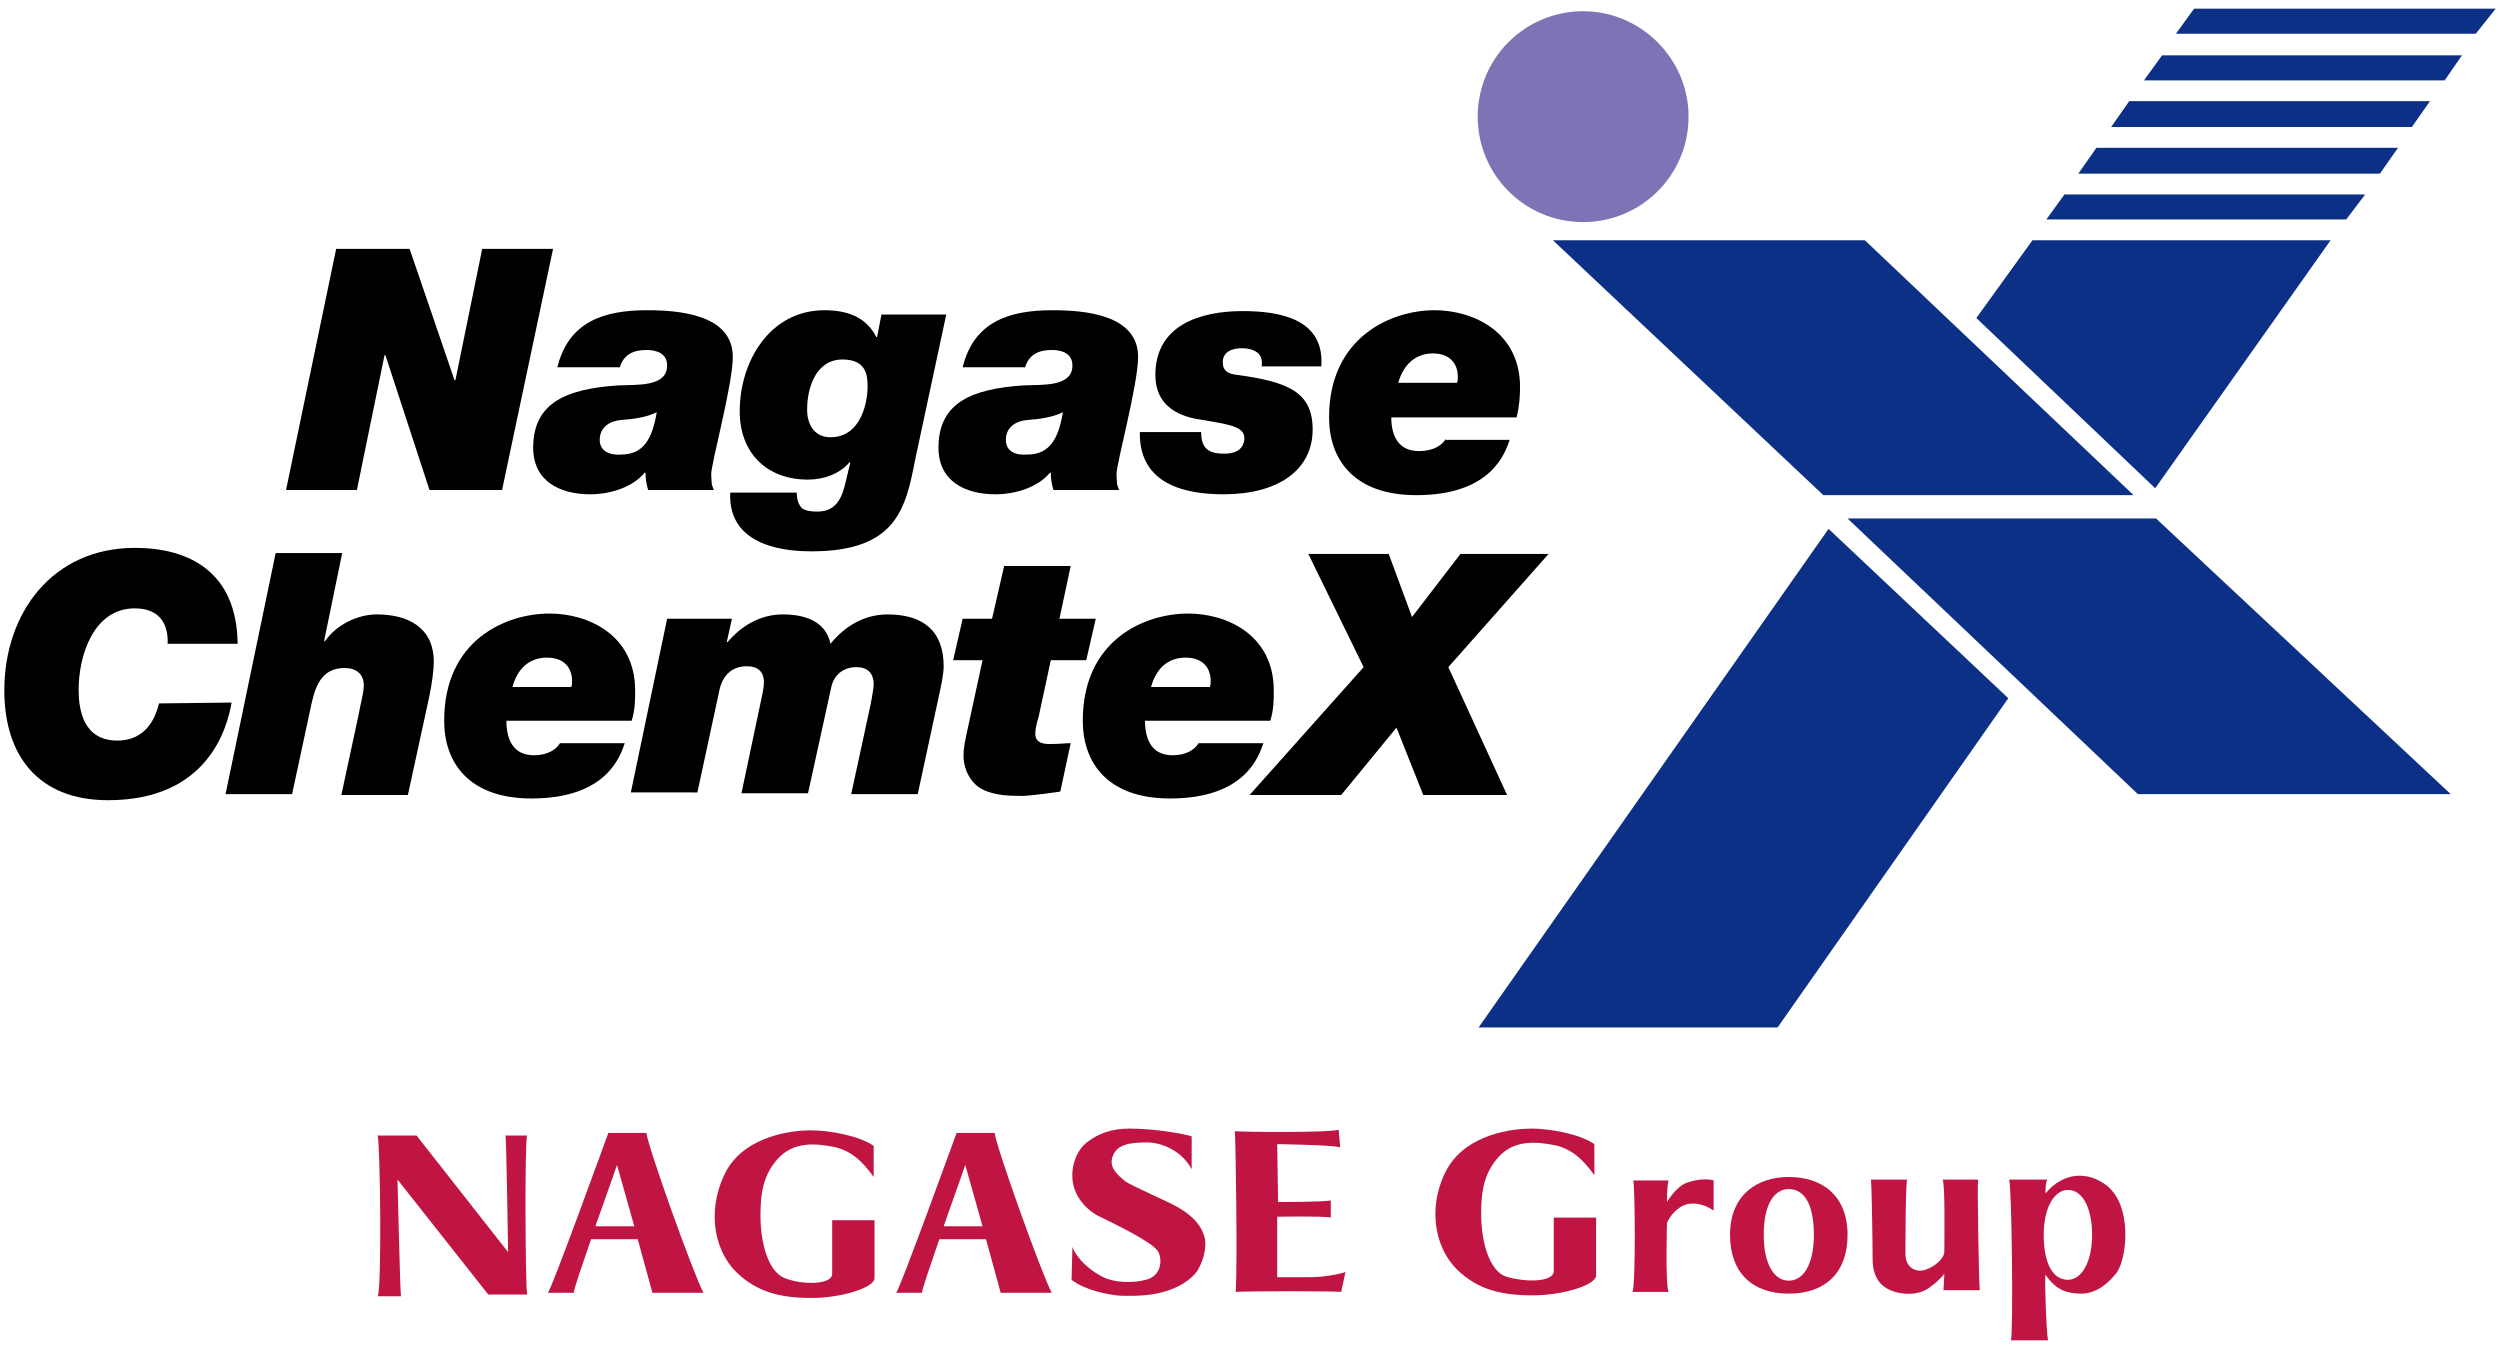 <?xml version="1.0" encoding="utf-8"?>
<!-- Generator: Adobe Illustrator 25.1.0, SVG Export Plug-In . SVG Version: 6.00 Build 0)  -->
<svg version="1.1" id="文字" xmlns="http://www.w3.org/2000/svg" xmlns:xlink="http://www.w3.org/1999/xlink" x="0px" y="0px"
	 viewBox="0 0 289.3 156.1" style="enable-background:new 0 0 289.3 156.1;" xml:space="preserve">
<style type="text/css">
	.st0{fill:#8073B5;}
	.st1{fill:#0C3085;}
	.st2{fill:#C01443;}
</style>
<g>
	<g>
		<path d="M38.9,28.8h8.5L52.6,44h0.1l3.1-15.2H64l-5.9,27.9h-8.4l-5.1-15.6h-0.1l-3.2,15.6h-8.2L38.9,28.8z"/>
		<path d="M69.4,50.9c0-1.5,1.2-2.2,2.5-2.3c1.4-0.1,2.9-0.3,4.1-0.9c-0.5,3-1.5,4.9-4.1,4.9C70.7,52.7,69.4,52.3,69.4,50.9z
			 M71.7,42.6c0.4-1.5,1.5-2.1,3.1-2.1c1.2,0,2.4,0.4,2.4,1.8c0,2.5-3.5,2.2-5.7,2.3c-5.8,0.4-9.8,1.9-9.8,7.2
			c0,3.9,3.1,5.4,6.6,5.4c2.3,0,4.9-0.8,6.3-2.5h0.1c0,0.7,0.1,1.3,0.3,2h7.6c-0.3-0.9-0.2-0.2-0.3-1.8c0-1.3,2.5-10.4,2.5-13.6
			c0-4.9-6.2-5.4-9.9-5.4c-5,0-9.1,1.3-10.4,6.6h7.2V42.6z"/>
		<path d="M97.5,41.6c2.8,0,2.9,1.9,2.9,3.2c0,1.4-0.6,5.8-4.3,5.8c-1.8,0-2.7-1.4-2.7-3.2C93.4,44.9,94.4,41.6,97.5,41.6z
			 M109.5,36.4H102l-0.5,2.6h-0.1c-1.2-2.4-3.5-3.1-6-3.1c-6.3,0-9.8,5.9-9.8,11.7c0,4.8,3.1,7.9,7.9,7.9c1.9,0,3.7-0.7,4.8-2h0.1
			l-0.5,2.1c-0.4,1.8-1,3.6-3.3,3.6c-0.8,0-1.4-0.1-1.8-0.4c-0.4-0.4-0.6-1-0.6-1.8h-7.7c-0.3,6.5,7,6.8,9.4,6.8
			c9.8,0,10.9-4.9,12-10.6L109.5,36.4z"/>
		<path d="M116.4,50.9c0-1.5,1.2-2.2,2.5-2.3c1.4-0.1,2.9-0.3,4.1-0.9c-0.5,3-1.5,4.9-4.1,4.9C117.6,52.7,116.4,52.3,116.4,50.9z
			 M118.6,42.6c0.4-1.5,1.5-2.1,3.1-2.1c1.2,0,2.4,0.4,2.4,1.8c0,2.5-3.5,2.2-5.7,2.3c-5.8,0.4-9.8,1.9-9.8,7.2
			c0,3.9,3.1,5.4,6.6,5.4c2.3,0,4.9-0.8,6.3-2.5h0.1c0,0.7,0.1,1.3,0.3,2h7.6c-0.3-0.9-0.2-0.2-0.3-1.8c0-1.3,2.5-10.4,2.5-13.6
			c0-4.9-6.2-5.4-9.9-5.4c-5,0-9.1,1.3-10.4,6.6h7.2V42.6z"/>
		<path d="M139,50.1c0,0.8,0.2,1.5,0.7,1.9s1.2,0.5,2,0.5c2.1,0,2.3-1.3,2.3-1.8c0-1.4-2-1.6-4.8-2.1c-1.4-0.2-5.5-0.8-5.5-5.2
			c0-5.8,5.2-7.4,10.1-7.4c4.3,0,9.5,0.9,9.1,6.4H146c0.1-0.8-0.1-1.3-0.5-1.6c-0.5-0.4-1.2-0.5-1.8-0.5c-1.1,0-2.2,0.4-2.2,1.6
			c0,1.1,0.7,1.4,1.8,1.5c5.8,0.8,8.6,2,8.6,6.3c0,4.7-4,7.5-10.3,7.5c-4.4,0-9.8-1.1-9.7-7.2h7.1V50.1z"/>
		<path d="M161.8,44.3c0.6-2.1,2-3.4,4-3.4s2.9,1.2,2.9,2.7c0,0.2,0,0.5-0.1,0.7H161.8z M167.3,50.8c-0.4,0.7-1.4,1.4-3.1,1.4
			c-2.4,0-3.2-1.8-3.2-3.9h14.5c0.3-1.2,0.4-2.4,0.4-3.5c0-6.4-5.4-8.9-9.9-8.9c-5,0-12.2,3.1-12.2,12.4c0,4.9,2.9,9,10.1,9
			c8.8,0,10.3-5,10.8-6.4h-7.4V50.8z"/>
		<path d="M26.8,81.3c-0.5,2.9-2.7,11.3-14.3,11.3c-8.1,0-12-5.2-12-12.7c0-9,5.6-16.5,15.1-16.5c6.2,0,11.8,2.7,11.9,11.1h-8.1
			c0.1-2.6-1.2-4.1-3.8-4.1c-4.8,0-6.5,5.5-6.5,9.4c0,2.3,0.5,5.9,4.5,5.9c2.7,0,4.2-1.8,4.8-4.3L26.8,81.3L26.8,81.3z"/>
		<path d="M31.9,64h7.7l-2.1,10.2h0.1c1.4-2,3.9-3.1,6-3.1c3.6,0,6.6,1.5,6.6,5.5c0,0.9-0.2,2.4-0.5,3.9L47.2,92h-7.7l2-9.3
			c0.2-1.2,0.6-2.5,0.6-3.4c0-1.3-0.9-2-2.2-2c-2.5,0-3.3,1.8-3.8,3.9l-2.3,10.7h-7.7L31.9,64z"/>
		<path d="M59.3,79.5c0.6-2.2,2-3.4,4-3.4s2.9,1.2,2.9,2.7c0,0.2,0,0.5-0.1,0.7H59.3z M64.8,86c-0.4,0.7-1.4,1.4-3,1.4
			c-2.4,0-3.2-1.8-3.2-4h14.5c0.4-1.3,0.4-2.4,0.4-3.5c0-6.4-5.4-8.9-9.9-8.9c-5,0-12.2,3-12.2,12.4c0,4.9,2.9,9,10.1,9
			c8.8,0,10.3-5,10.8-6.4H64.8z"/>
		<path d="M77.2,71.6h7.5l-0.6,2.7h0.1c1.6-1.9,3.8-3.2,6.4-3.2c2.7,0,5,0.9,5.5,3.4c1.7-2.1,4-3.4,6.6-3.4c4,0,6.5,1.8,6.5,6
			c0,0.9-0.3,2.3-0.5,3.2l-2.5,11.6h-7.7l2.1-9.7c0.1-0.4,0.5-2.4,0.5-3c0-1.3-0.7-2-2-2c-1.5,0-2.6,0.9-2.9,2.3l-2.7,12.3h-7.7
			l2.3-10.9c0.1-0.5,0.3-1.3,0.3-1.9c0-1.3-0.7-1.9-2-1.9c-1.9,0-2.9,1.3-3.2,3l-2.5,11.6H73L77.2,71.6z"/>
		<path d="M122.6,71.6h4.2l-1.1,4.8h-4.1l-1.4,6.5c-0.2,0.7-0.4,1.4-0.4,2c0,0.7,0.4,1.2,1.6,1.2s1.9-0.1,2.5-0.1l-1.2,5.6
			c-1.4,0.2-2.8,0.4-4.2,0.5c-1.6,0-3.4,0-4.9-0.8c-1.3-0.7-2.1-2.3-2.1-3.8c0-1.1,0.2-1.8,0.4-2.8l1.8-8.3h-3.4l1.1-4.8h3.4
			l1.4-6.1h7.7L122.6,71.6z"/>
		<path d="M133.2,79.5c0.6-2.2,2-3.4,4-3.4s2.9,1.2,2.9,2.7c0,0.2,0,0.5-0.1,0.7H133.2z M138.7,86c-0.4,0.7-1.4,1.4-3,1.4
			c-2.4,0-3.2-1.8-3.2-4H147c0.4-1.3,0.4-2.4,0.4-3.5c0-6.4-5.4-8.9-9.9-8.9c-5,0-12.2,3-12.2,12.4c0,4.9,2.9,9,10.1,9
			c8.8,0,10.3-5,10.8-6.4H138.7z"/>
		<path d="M157.8,77.2l-6.4-13.1h9.3l2.7,7.3l5.6-7.3h10.2l-11.6,13.1l6.8,14.8h-9.7l-3.1-7.8l-6.4,7.8h-10.6L157.8,77.2z"/>
		<g>
			<path class="st0" d="M195.4,13.5c0,6.8-5.5,12.2-12.2,12.2c-6.8,0-12.2-5.5-12.2-12.2c0-6.8,5.5-12.2,12.2-12.2
				S195.4,6.8,195.4,13.5z"/>
			<g>
				<g>
					<g>
						<g>
							<g>
								<g>
									<g>
										<polygon class="st1" points="235.2,27.8 228.7,36.8 249.4,56.5 269.7,27.8 										"/>
									</g>
								</g>
							</g>
						</g>
					</g>
				</g>
				<polygon class="st1" points="211,57.3 246.9,57.3 215.8,27.8 179.7,27.8 				"/>
				<polygon class="st1" points="247.4,91.9 283.6,91.9 249.5,60 213.8,60 				"/>
				<polygon class="st1" points="171.1,118.9 205.7,118.9 232.4,80.8 211.6,61.2 				"/>
			</g>
		</g>
		<polygon class="st1" points="271.5,25.4 236.8,25.4 238.9,22.5 273.7,22.5 		"/>
		<polygon class="st1" points="275.4,20.1 240.5,20.1 242.6,17.1 277.5,17.1 		"/>
		<polygon class="st1" points="279.1,14.7 244.3,14.7 246.4,11.7 281.2,11.7 		"/>
		<polygon class="st1" points="282.9,9.3 248.1,9.3 250.2,6.4 284.9,6.4 		"/>
		<polygon class="st1" points="286.5,3.9 251.8,3.9 253.9,1 288.8,1 		"/>
	</g>
	<g>
		<path class="st2" d="M110.7,131.1c-0.3,0.8-6.6,18.2-7,18.5h3c0-0.4,0.9-3,2-6.2h5.4l1.7,6.2h5.9c-1.2-2.3-6.4-16.8-6.6-18.5
			H110.7z M109.2,141.9c0.9-2.6,1.9-5.3,2.5-7.1l2,7.1H109.2z"/>
		<path class="st2" d="M70.4,131.1c-0.3,0.8-6.6,18.2-7,18.5h3c0-0.4,0.9-3,2-6.2h5.4l1.7,6.2h5.9c-1.2-2.3-6.4-16.8-6.6-18.5H70.4z
			 M68.9,141.9c0.9-2.6,1.9-5.3,2.5-7.1l2,7.1H68.9z"/>
		<path class="st2" d="M96.3,147.5c-0.2,1.2-3.5,1.2-5.5,0.4c-1.8-0.7-2.8-3.8-2.8-7.3c0-2.7,0.4-4.7,2-6.5c1.8-2,4.3-1.8,6.4-1.4
			c2.1,0.4,3.5,1.8,4.7,3.5v-3.6c-1.7-1.2-5.2-1.8-7.3-1.8c-2.1,0-7.4,0.6-9.7,4.6c-2.2,4-1.8,9,1.2,11.9c2.3,2.2,5,2.9,8.6,2.9
			c3.5,0,7.3-1.2,7.3-2.3v-6.7h-4.9V147.5z"/>
		<path class="st2" d="M179.8,147.2c-0.2,1.2-3.4,1.2-5.6,0.5c-1.8-0.7-2.8-3.8-2.8-7.3c0-2.7,0.4-4.7,2-6.5c1.8-2,4.3-1.8,6.4-1.4
			c2.1,0.4,3.5,1.8,4.7,3.5v-3.6c-1.7-1.2-5.2-1.8-7.3-1.8c-2.1,0-7.4,0.6-9.7,4.6c-2.2,3.9-1.8,8.9,1.2,11.8c2.3,2.2,5,2.9,8.6,2.9
			c3.6,0,7.4-1.2,7.4-2.3v-6.7h-4.9V147.2z"/>
		<path class="st2" d="M147.8,147.8v-7c0,0,5.5-0.1,6.2,0.1v-2c-0.6,0.2-6.1,0.2-6.1,0.2l-0.1-6.7c0,0,7.1,0.1,7.3,0.4l-0.2-2.1
			c-0.3,0.4-11.5,0.3-12,0.2c0.1,1.6,0.3,15.2,0.1,18.6c1.3-0.1,11.5-0.1,12.2,0l0.5-2.3c-0.9,0.3-2.6,0.6-4.2,0.6
			C151,147.8,147.8,147.8,147.8,147.8z"/>
		<path class="st2" d="M136.3,139.7c-0.8-0.5-5.2-2.4-6.1-3c-0.8-0.7-2-1.6-1.4-3c0.5-1.2,1.8-1.5,3.9-1.5c1.7,0,4,0.9,5.2,3.1v-3.8
			c-0.9-0.3-4.3-0.9-7.2-0.9c-2.1,0-3.6,0.6-4.8,1.5c-1.4,1-2.1,3.1-1.7,5c0.4,1.7,1.7,3.1,3.3,3.8c1.6,0.8,5.8,2.8,6.5,3.9
			c0.6,1.1,0.3,2.9-1.4,3.3c-1.5,0.4-3.8,0.4-5.3-0.5c-1.1-0.6-2.6-1.8-3.2-3.3l-0.1,3.8c1.7,1.3,4.4,1.7,5.2,1.8
			c0.7,0.1,3.3,0.1,4.6-0.2c2-0.4,3.5-1.2,4.5-2.3c0.9-1.1,1.4-3.1,1.1-4.2C138.9,141.3,137.3,140.3,136.3,139.7z"/>
		<path class="st2" d="M207,136.2c-3.7,0-6.8,2.1-6.8,6.7c0,4.4,2.6,6.8,6.8,6.8s6.8-2.4,6.8-6.8C213.8,138.3,210.8,136.2,207,136.2
			z M207,148.2c-1.7,0-2.9-1.9-2.9-5.3c0-3.7,1.3-5.3,2.9-5.3c1.7,0,2.9,1.6,2.9,5.3C209.9,146.3,208.7,148.2,207,148.2z"/>
		<path class="st2" d="M58.5,131.4c0.1,0.6,0.3,13.5,0.3,13.5l-10.6-13.5h-4.5c0.3,0.9,0.5,17.9,0,18.6h2.7
			c-0.1-0.5-0.4-13.5-0.4-13.5l10.5,13.3H61c-0.2-0.8-0.3-17.7,0-18.4H58.5z"/>
		<path class="st2" d="M243.8,137.2c-2.2-1.7-5-1.6-7.1,0.9c0-0.3,0-1.2,0.2-1.6h-4.4c0.3,0.7,0.5,17.9,0.2,18.6h4.3
			c-0.2-0.9-0.4-6.7-0.3-7.6c1.3,1.9,2.6,2.2,4.3,2.2c1.7-0.1,3-1.2,4-2.5C246.2,145.3,246.7,139.5,243.8,137.2z M239.3,148.1
			c-1.7,0-2.8-1.8-2.8-5.2c0-3.3,1.3-5.2,2.8-5.2c1.8,0,2.8,2.3,2.8,5.2C242.1,146,240.9,148.1,239.3,148.1z"/>
		<path class="st2" d="M228.9,136.5h-4.1c0.3,0.6,0.2,6.4,0.2,8.3c0,0.9-1.2,1.8-2.1,2.1c-0.9,0.4-2.4,0-2.4-1.8
			c0-0.8,0-8.1,0.2-8.6h-4.2c0.1,0.4,0.2,7.7,0.2,9.2c0,2.4,1.2,3.4,2.6,3.8c1.4,0.4,3,0.3,4.1-0.6c1-0.7,1.6-1.5,1.6-1.5l-0.1,1.9
			h4.2C229,148.8,228.8,137.2,228.9,136.5z"/>
		<path class="st2" d="M195.1,136.9c-1.2,0.5-2.2,2.2-2.2,2.2s0-2.1,0.2-2.5H189c0.2,0.4,0.3,12.4-0.1,12.9h4.2
			c-0.4-0.6-0.2-8-0.2-8c0.4-0.9,1.2-1.7,1.9-2c0.8-0.4,2.3-0.3,3.5,0.6v-3.5C197.3,136.3,195.9,136.6,195.1,136.9z"/>
	</g>
</g>
</svg>
